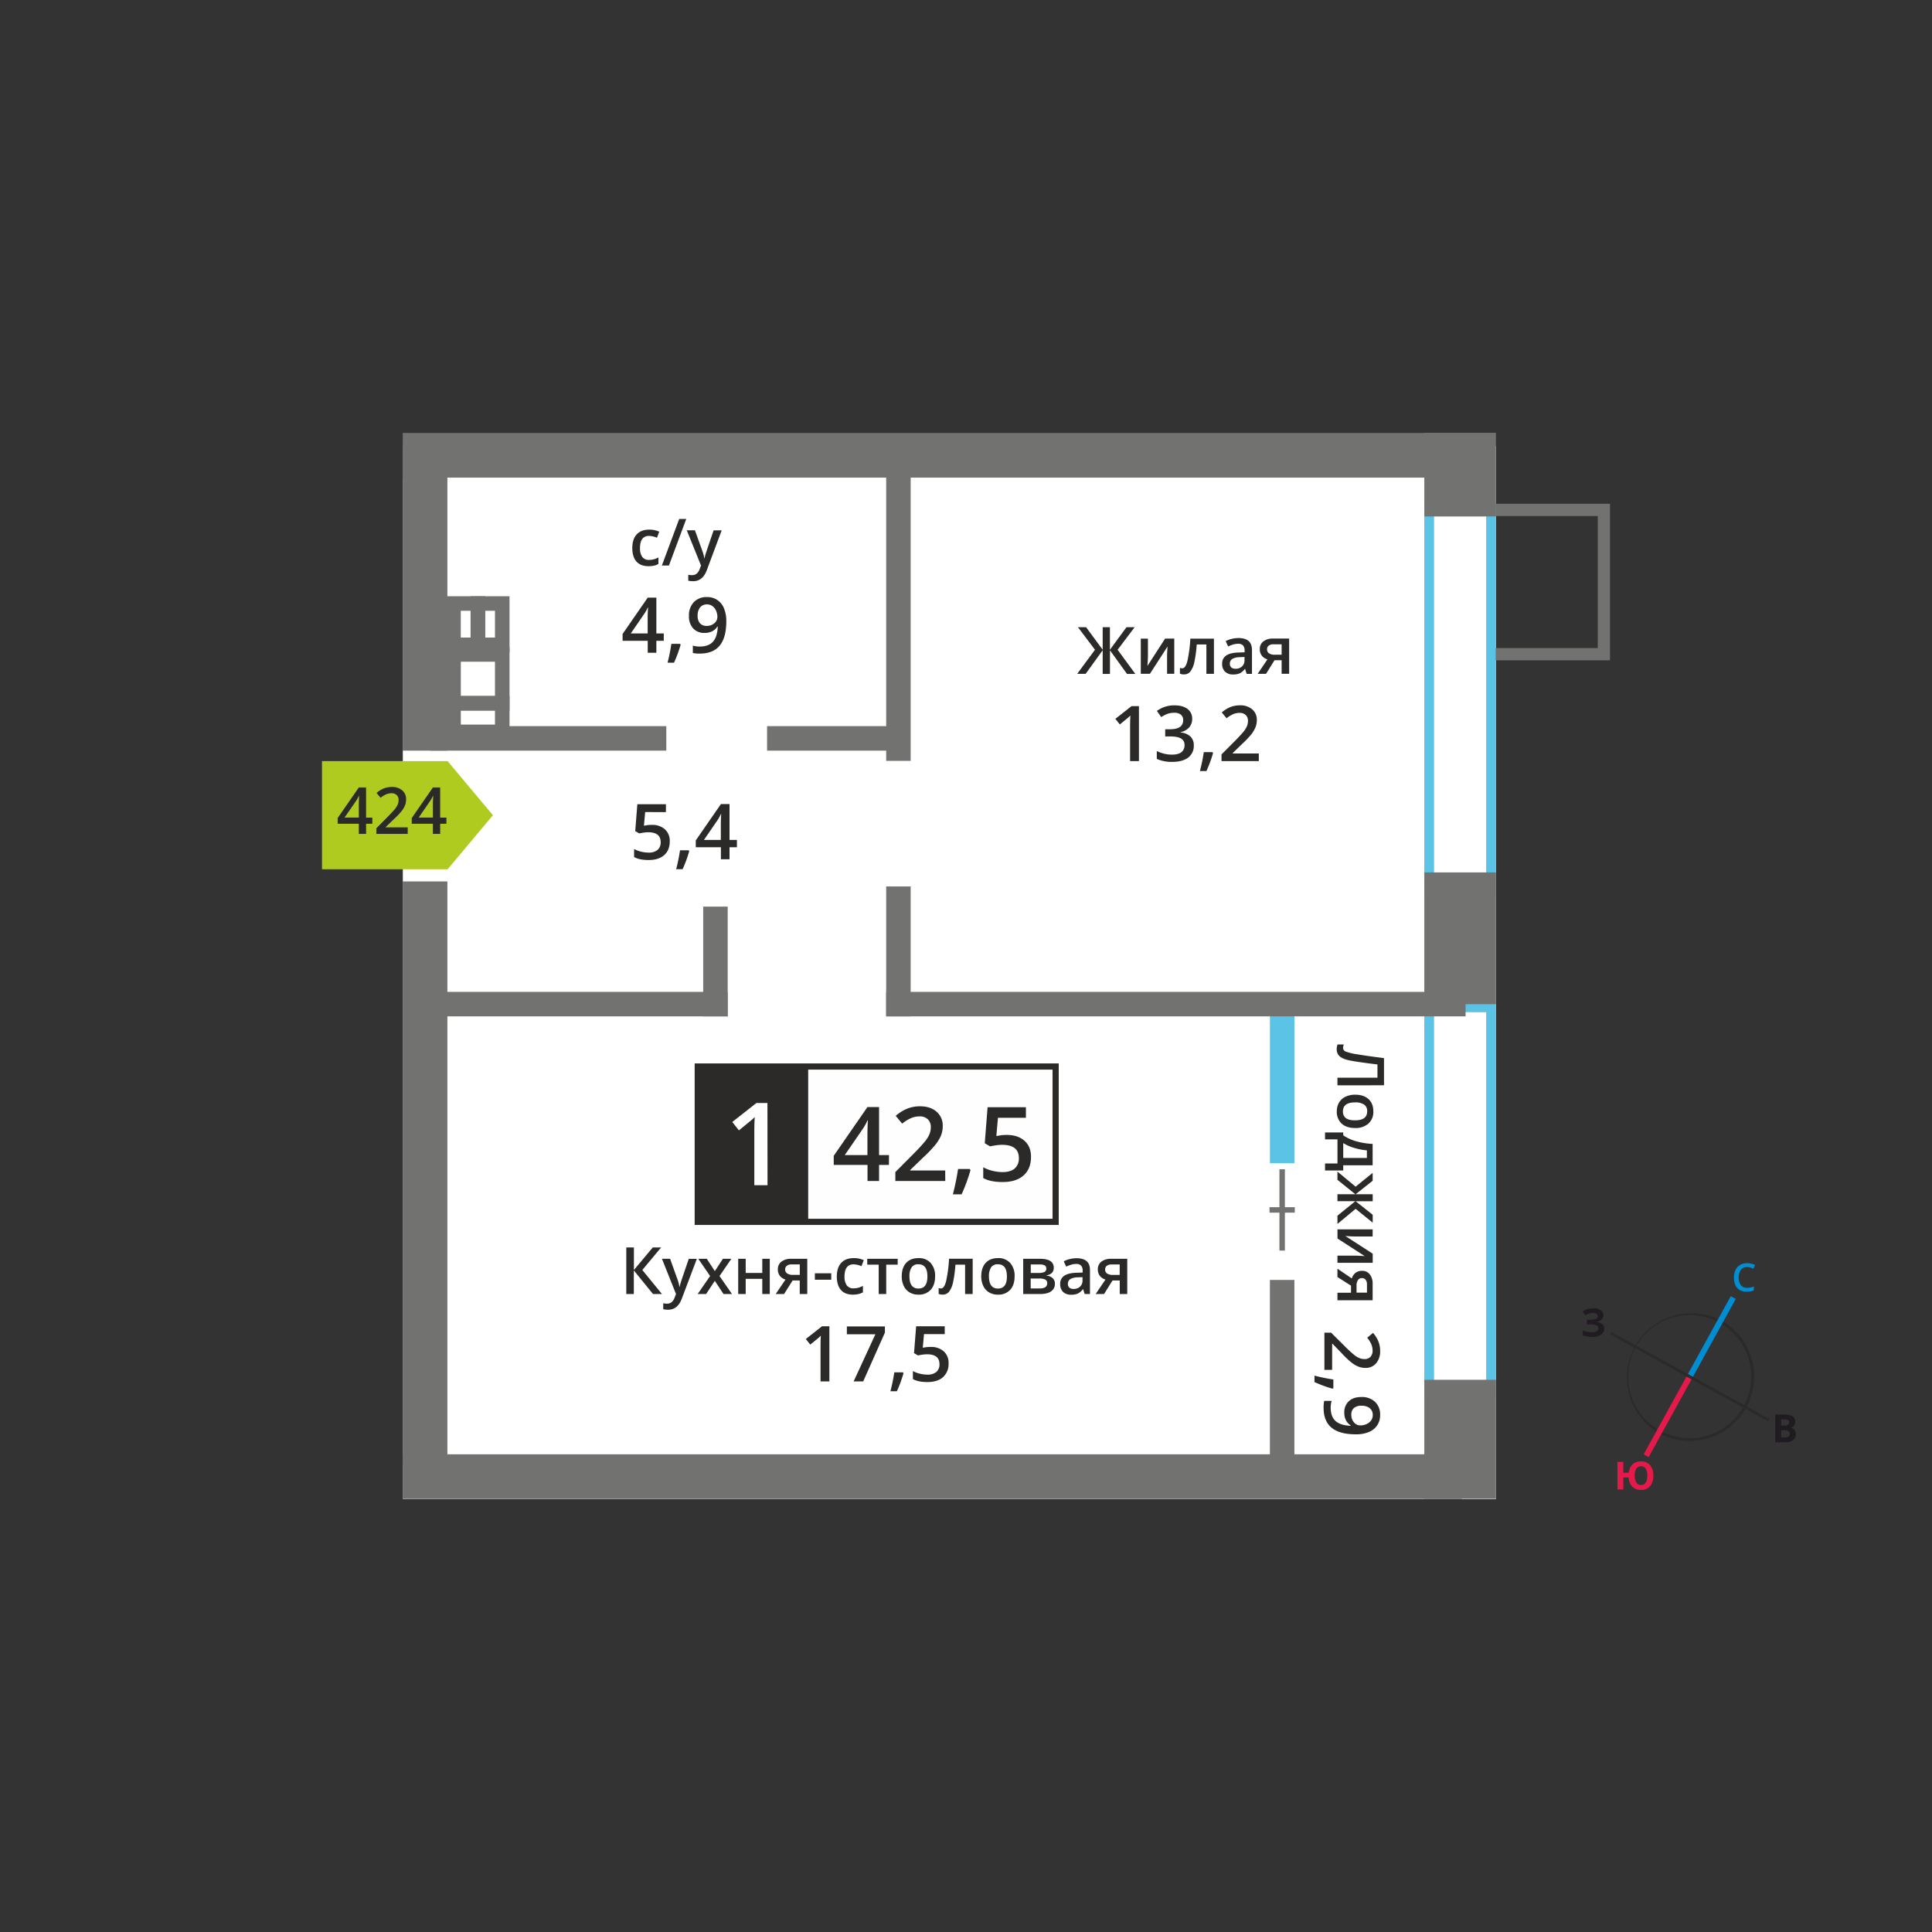 <svg id="Layer_1" data-name="Layer 1" xmlns="http://www.w3.org/2000/svg" width="1200" height="1200" viewBox="0 0 1200 1200">
  <rect x="0" y="0" width="1200" height="1200" fill="#333333" stroke="none"/>
  <defs>
    <style>
      .cls-1 {
        fill: #2b2a29;
      }

      .cls-2 {
        fill: #008dd2;
      }

      .cls-3 {
        fill: #e51a4b;
      }

      .cls-4 {
        fill: #1f1b20;
      }

      .cls-5 {
        fill: #fff;
      }

      .cls-6, .cls-7 {
        fill: #5bc4e6;
      }

      .cls-10, .cls-7, .cls-9 {
        fill-rule: evenodd;
      }

      .cls-8, .cls-9 {
        fill: #727271;
      }

      .cls-10 {
        fill: #b0cb1f;
      }

      .cls-11 {
        fill: #fefefe;
      }
    </style>
  </defs>
  <g>
    <path class="cls-1" d="M1086.23,844.43a38.23,38.23,0,1,0-55.16,44.12l0,0A38.23,38.23,0,0,0,1083,873.51l0,0a38.12,38.12,0,0,0,3.22-29M1068.81,820a40,40,0,0,1,15.74,54.34l0,.06a40,40,0,0,1-54.29,15.68l-.07,0a40,40,0,0,1,38.66-70Z"/>
    <polygon class="cls-2" points="1078.11 806.81 1051.06 855.93 1047.96 854.21 1075 805.09 1078.11 806.81"/>
    <polygon class="cls-3" points="1020.91 903.32 1047.96 854.21 1051.06 855.93 1024.02 905.04 1020.91 903.32"/>
    <polygon class="cls-1" points="1000.83 827.24 1049.94 854.29 1049.08 855.84 999.97 828.8 1000.83 827.24"/>
    <polygon class="cls-1" points="1098.19 882.89 1049.08 855.84 1049.94 854.29 1099.05 881.33 1098.19 882.89"/>
    <path class="cls-2" d="M1085.09,787a4.66,4.66,0,0,0-3.82,1.71,9,9,0,0,0,0,9.53,4.73,4.73,0,0,0,3.87,1.62,10.59,10.59,0,0,0,2.12-.21c.68-.15,1.39-.34,2.13-.56v2.42a12.92,12.92,0,0,1-4.59.76,7.34,7.34,0,0,1-5.81-2.29q-2-2.28-2-6.55a10.51,10.51,0,0,1,1-4.69,7,7,0,0,1,2.84-3.08,8.56,8.56,0,0,1,4.37-1.08,10.86,10.86,0,0,1,4.88,1.11l-1,2.34a13,13,0,0,0-1.84-.72,6.59,6.59,0,0,0-2-.31"/>
    <path class="cls-3" d="M1015.36,916.54a7.79,7.79,0,0,0,1,4.34,3.28,3.28,0,0,0,2.89,1.47c2.6,0,3.91-1.94,3.91-5.81a7.9,7.9,0,0,0-1-4.34,3.23,3.23,0,0,0-2.89-1.47,3.3,3.3,0,0,0-2.92,1.47,7.72,7.72,0,0,0-1,4.34m11.54,0a9.76,9.76,0,0,1-2,6.55,7.11,7.11,0,0,1-5.69,2.32,7.25,7.25,0,0,1-5.36-2,8.87,8.87,0,0,1-2.26-5.71h-3.3v7.42h-3.64V908h3.64v6.74h3.37a8.16,8.16,0,0,1,2.34-5.2,7.33,7.33,0,0,1,5.23-1.81,7.06,7.06,0,0,1,5.69,2.31A9.8,9.8,0,0,1,1026.9,916.54Z"/>
    <path class="cls-4" d="M1106.3,888.34v4.49h2.38a3.56,3.56,0,0,0,2.23-.58,2.13,2.13,0,0,0,.72-1.77c0-1.42-1-2.14-3.07-2.14Zm0-2.89h2.13a3.82,3.82,0,0,0,2.14-.46,1.7,1.7,0,0,0,.67-1.52,1.52,1.52,0,0,0-.73-1.42,4.59,4.59,0,0,0-2.29-.43h-1.92Zm-3.64-6.82H1108a10.39,10.39,0,0,1,5.32,1A3.63,3.63,0,0,1,1115,883a4.19,4.19,0,0,1-.72,2.53,2.88,2.88,0,0,1-1.93,1.19v.11a3.81,3.81,0,0,1,2.36,1.37,4.95,4.95,0,0,1-1,6.33,7.32,7.32,0,0,1-4.61,1.32h-6.44Z"/>
    <path class="cls-4" d="M995.91,816.9a3.57,3.57,0,0,1-1.18,2.75,5.78,5.78,0,0,1-3.19,1.37v.07a6.47,6.47,0,0,1,3.63,1.31,3.46,3.46,0,0,1,1.27,2.79,4.35,4.35,0,0,1-1.93,3.75,9,9,0,0,1-5.32,1.38,16.42,16.42,0,0,1-6.08-.93v-3.06a11.11,11.11,0,0,0,2.59.82,14.11,14.11,0,0,0,2.78.3q4.35,0,4.35-2.53a1.93,1.93,0,0,0-1.4-1.75,10.85,10.85,0,0,0-4.12-.61h-1.62v-2.84h1.45a11.28,11.28,0,0,0,4-.52,1.78,1.78,0,0,0,1.25-1.72,1.62,1.62,0,0,0-.78-1.41,4.29,4.29,0,0,0-2.35-.52,8.74,8.74,0,0,0-4.69,1.4L983,814.51a11.13,11.13,0,0,1,3.12-1.43,13.9,13.9,0,0,1,3.66-.45,7.68,7.68,0,0,1,4.49,1.18,3.6,3.6,0,0,1,1.68,3.09"/>
  </g>
  <g>
    <rect class="cls-5" x="250.2" y="277.12" width="678.94" height="654.06"/>
    <g>
      <g>
        <path class="cls-1" d="M411.15,803.74h-5.56l-11.91-14.66v14.66H389V774.82h4.73v14l11.71-14h5.18l-11.67,14Z"/>
        <path class="cls-1" d="M411.15,781.86h5.06l4.45,12.41a24.19,24.19,0,0,1,1.35,5h.16a19.17,19.17,0,0,1,.65-2.64q.46-1.54,5-14.75h5l-9.36,24.79q-2.55,6.83-8.51,6.83a13,13,0,0,1-3-.34v-3.68a10.73,10.73,0,0,0,2.39.24q3.36,0,4.73-3.9l.81-2.06Z"/>
        <path class="cls-1" d="M441.06,792.57l-7.34-10.71H439l5,7.66,5-7.66h5.26l-7.36,10.71,7.74,11.17h-5.26l-5.4-8.19-5.39,8.19h-5.26Z"/>
        <path class="cls-1" d="M463.16,781.86v8.79h10.31v-8.79h4.65v21.88h-4.65v-9.43H463.16v9.43h-4.65V781.86Z"/>
        <path class="cls-1" d="M487,803.74h-5.2l6.09-9a6.53,6.53,0,0,1-3.48-2.26,6.38,6.38,0,0,1-1.27-4,5.85,5.85,0,0,1,2.22-4.86,9.53,9.53,0,0,1,6.05-1.75h10v21.88h-4.67v-8.42H492.3Zm.67-15.23A2.82,2.82,0,0,0,489,791a6.15,6.15,0,0,0,3.43.84h4.33v-6.49h-5.06a4.61,4.61,0,0,0-2.94.82A2.76,2.76,0,0,0,487.67,788.51Z"/>
        <path class="cls-1" d="M506.13,794.86v-4H516.3v4Z"/>
        <path class="cls-1" d="M529.89,804.14q-5,0-7.55-2.9t-2.58-8.32q0-5.52,2.7-8.49t7.81-3a14.76,14.76,0,0,1,6.23,1.28l-1.41,3.74a14.15,14.15,0,0,0-4.86-1.15q-5.68,0-5.68,7.54a9,9,0,0,0,1.41,5.53,4.9,4.9,0,0,0,4.15,1.85,11.84,11.84,0,0,0,5.87-1.54v4a9,9,0,0,1-2.66,1.05A15.94,15.94,0,0,1,529.89,804.14Z"/>
        <path class="cls-1" d="M557.57,781.86v3.64h-7.12v18.24h-4.67V785.5h-7.12v-3.64Z"/>
      </g>
      <g>
        <path class="cls-1" d="M580.81,792.76q0,5.37-2.75,8.37a9.86,9.86,0,0,1-7.66,3,10.44,10.44,0,0,1-5.42-1.39,9.07,9.07,0,0,1-3.62-4,13.47,13.47,0,0,1-1.27-6q0-5.31,2.73-8.31t7.7-3a9.68,9.68,0,0,1,7.52,3A11.85,11.85,0,0,1,580.81,792.76Zm-15.93,0q0,7.59,5.6,7.58t5.54-7.58q0-7.49-5.58-7.49a4.75,4.75,0,0,0-4.24,1.93A9.87,9.87,0,0,0,564.88,792.76Z"/>
        <path class="cls-1" d="M604.13,803.74h-4.69V785.5h-6a76.8,76.8,0,0,1-1.49,11,14.36,14.36,0,0,1-2.46,5.78,4.88,4.88,0,0,1-3.92,1.82,6.62,6.62,0,0,1-2.56-.43V800a4,4,0,0,0,1.47.28q2,0,3.17-4.54a84.83,84.83,0,0,0,1.81-13.9h14.7Z"/>
        <path class="cls-1" d="M630.19,792.76q0,5.37-2.75,8.37a9.86,9.86,0,0,1-7.66,3,10.44,10.44,0,0,1-5.42-1.39,9.07,9.07,0,0,1-3.62-4,13.61,13.61,0,0,1-1.27-6q0-5.31,2.73-8.31t7.7-3a9.66,9.66,0,0,1,7.52,3A11.85,11.85,0,0,1,630.19,792.76Zm-15.93,0q0,7.59,5.6,7.58t5.54-7.58q0-7.49-5.58-7.49a4.75,4.75,0,0,0-4.24,1.93A9.87,9.87,0,0,0,614.26,792.76Z"/>
        <path class="cls-1" d="M654.52,787.46q0,3.88-4.53,4.69v.16a6.51,6.51,0,0,1,3.88,1.6,4.49,4.49,0,0,1,1.34,3.38,5.47,5.47,0,0,1-2.36,4.78c-1.58,1.12-3.87,1.67-6.87,1.67H635.53V781.86h10.41Q654.52,781.86,654.52,787.46Zm-4.65.4a2,2,0,0,0-1-1.89,6.22,6.22,0,0,0-3-.59h-5.64v5.27h4.94a8.09,8.09,0,0,0,3.55-.61A2.22,2.22,0,0,0,649.87,787.86Zm.58,9.16a2.34,2.34,0,0,0-1.23-2.25,8,8,0,0,0-3.68-.66h-5.36v6.19h5.48Q650.45,800.3,650.45,797Z"/>
        <path class="cls-1" d="M673.69,803.74l-.93-3h-.15a9,9,0,0,1-3.19,2.72,10.1,10.1,0,0,1-4.11.72,7,7,0,0,1-5-1.74,6.5,6.5,0,0,1-1.81-4.93,5.8,5.8,0,0,1,2.51-5.1q2.52-1.73,7.66-1.88l3.78-.12V789.2a4.41,4.41,0,0,0-1-3.13,4,4,0,0,0-3-1,10.47,10.47,0,0,0-3.22.49,24.12,24.12,0,0,0-3,1.17l-1.5-3.32a16.33,16.33,0,0,1,3.89-1.42,18.15,18.15,0,0,1,4-.48c2.78,0,4.88.6,6.3,1.82S677,786.41,677,789v14.74Zm-6.92-3.16a5.71,5.71,0,0,0,4.06-1.42,5.09,5.09,0,0,0,1.54-4v-1.9l-2.81.12a9.68,9.68,0,0,0-4.78,1.09,3.36,3.36,0,0,0-1.49,3,2.94,2.94,0,0,0,.87,2.27A3.76,3.76,0,0,0,666.77,800.58Z"/>
        <path class="cls-1" d="M685.74,803.74h-5.2l6.09-9a6.6,6.6,0,0,1-3.48-2.26,6.44,6.44,0,0,1-1.27-4,5.85,5.85,0,0,1,2.22-4.86,9.58,9.58,0,0,1,6.06-1.75h10v21.88h-4.67v-8.42H691Zm.68-15.23a2.81,2.81,0,0,0,1.27,2.52,6.18,6.18,0,0,0,3.43.84h4.34v-6.49h-5.07a4.65,4.65,0,0,0-2.94.82A2.76,2.76,0,0,0,686.42,788.51Z"/>
      </g>
      <g>
        <path class="cls-1" d="M515.14,858h-5.49V835.89c0-2.64.06-4.72.19-6.27-.36.38-.8.79-1.32,1.24s-2.27,1.89-5.25,4.3l-2.76-3.48,10.05-7.9h4.58Z"/>
        <path class="cls-1" d="M530.22,858l13.51-29.28H526v-4.84h23.63v3.83L536.15,858Z"/>
        <path class="cls-1" d="M561.18,852.92a78.18,78.18,0,0,1-4.11,11.2h-4a116.75,116.75,0,0,0,2.4-11.73h5.4Z"/>
        <path class="cls-1" d="M578,836.61a11.68,11.68,0,0,1,8.18,2.74,9.54,9.54,0,0,1,3,7.45,10.89,10.89,0,0,1-3.43,8.54q-3.42,3.07-9.73,3.08-5.73,0-9-1.85v-5a16.34,16.34,0,0,0,4.35,1.66,19.64,19.64,0,0,0,4.56.58,8.5,8.5,0,0,0,5.65-1.65,6.06,6.06,0,0,0,1.94-4.86q0-6.14-7.8-6.13a22,22,0,0,0-2.72.22q-1.6.23-2.82.51l-2.46-1.45,1.31-16.69h17.76v4.89H573.92l-.77,8.46c.54-.1,1.21-.21,2-.33A18.06,18.06,0,0,1,578,836.61Z"/>
      </g>
      <g>
        <path class="cls-1" d="M680.11,403.58l-10.57-14h5.07l10.29,14v-14h4.49v14l10.28-14h5.07l-10.57,14,11,15H700l-10.58-14.66v14.66H684.9V403.88l-10.59,14.66h-5.26Z"/>
        <path class="cls-1" d="M713,396.66v11.21q0,2-.32,5.76l11-17h5.68v21.88h-4.47v-11c0-.61,0-1.59.11-2.95s.13-2.35.19-3l-10.94,16.94h-5.68V396.66Z"/>
        <path class="cls-1" d="M754,418.54h-4.69V400.3h-6a77.22,77.22,0,0,1-1.49,11,14.37,14.37,0,0,1-2.46,5.77,4.85,4.85,0,0,1-3.92,1.82,6.62,6.62,0,0,1-2.56-.43v-3.64a4.24,4.24,0,0,0,1.47.27q2,0,3.17-4.54a84.67,84.67,0,0,0,1.81-13.89H754Z"/>
        <path class="cls-1" d="M774.3,418.54l-.93-3.05h-.16a8.9,8.9,0,0,1-3.18,2.72,10.11,10.11,0,0,1-4.12.72,6.94,6.94,0,0,1-5-1.74,6.49,6.49,0,0,1-1.81-4.92,5.78,5.78,0,0,1,2.51-5.11c1.67-1.15,4.23-1.77,7.66-1.88l3.77-.12V404a4.44,4.44,0,0,0-1-3.14,4,4,0,0,0-3-1,10.54,10.54,0,0,0-3.23.5,26.35,26.35,0,0,0-3,1.16l-1.51-3.32a16.57,16.57,0,0,1,3.9-1.42,18.08,18.08,0,0,1,4-.48q4.17,0,6.3,1.82c1.42,1.21,2.12,3.12,2.12,5.72v14.74Zm-6.92-3.17a5.77,5.77,0,0,0,4.06-1.41,5.16,5.16,0,0,0,1.54-4v-1.9l-2.81.12a9.64,9.64,0,0,0-4.78,1.1,3.32,3.32,0,0,0-1.5,3,2.92,2.92,0,0,0,.87,2.27A3.78,3.78,0,0,0,767.38,415.37Z"/>
        <path class="cls-1" d="M786.35,418.54h-5.2l6.09-9a6.54,6.54,0,0,1-3.48-2.27,6.38,6.38,0,0,1-1.27-4.05,5.82,5.82,0,0,1,2.22-4.85,9.47,9.47,0,0,1,6-1.75h10v21.88h-4.67v-8.43h-4.41ZM787,403.3a2.84,2.84,0,0,0,1.28,2.53,6.15,6.15,0,0,0,3.43.84h4.33v-6.49H791a4.68,4.68,0,0,0-2.94.81A2.76,2.76,0,0,0,787,403.3Z"/>
      </g>
      <g>
        <path class="cls-1" d="M707.41,472.74h-5.49V450.68q0-3.94.19-6.26c-.36.37-.8.79-1.32,1.24s-2.28,1.88-5.25,4.3l-2.76-3.48,10.05-7.9h4.58Z"/>
        <path class="cls-1" d="M740.48,446.43a7.87,7.87,0,0,1-1.9,5.41,9.51,9.51,0,0,1-5.32,2.91v.19a10.26,10.26,0,0,1,6.17,2.56,7.31,7.31,0,0,1,2.05,5.43,9,9,0,0,1-3.48,7.61q-3.48,2.67-9.91,2.67a22.33,22.33,0,0,1-9.58-1.84v-4.89a21.72,21.72,0,0,0,4.6,1.66,20,20,0,0,0,4.68.58q4,0,5.93-1.47a5.32,5.32,0,0,0,2-4.55,4.33,4.33,0,0,0-2.18-4c-1.44-.86-3.72-1.29-6.82-1.29h-3v-4.46h3q8.18,0,8.18-5.66a4.19,4.19,0,0,0-1.43-3.39,6.44,6.44,0,0,0-4.21-1.19,12.63,12.63,0,0,0-3.74.55,17.9,17.9,0,0,0-4.25,2.14l-2.69-3.83a17.91,17.91,0,0,1,10.92-3.46q5.16,0,8.06,2.22A7.29,7.29,0,0,1,740.48,446.43Z"/>
        <path class="cls-1" d="M753.45,467.72a78.93,78.93,0,0,1-4.11,11.19h-4.05a113.14,113.14,0,0,0,2.41-11.73h5.4Z"/>
        <path class="cls-1" d="M781.87,472.74H758.71v-4.16l8.81-8.85q3.9-4,5.17-5.67a13.47,13.47,0,0,0,1.86-3.14,8.5,8.5,0,0,0,.59-3.16,4.81,4.81,0,0,0-1.39-3.64,5.34,5.34,0,0,0-3.85-1.34,10.35,10.35,0,0,0-3.8.73,17.6,17.6,0,0,0-4.24,2.62l-3-3.63a19.26,19.26,0,0,1,5.54-3.41,16.21,16.21,0,0,1,5.73-1,11.26,11.26,0,0,1,7.64,2.49,8.39,8.39,0,0,1,2.87,6.69,11.67,11.67,0,0,1-.83,4.4A17.92,17.92,0,0,1,777.3,456a57.7,57.7,0,0,1-5.72,6l-5.93,5.75v.24h16.22Z"/>
      </g>
      <g>
        <path class="cls-1" d="M402.86,351.67q-5,0-7.55-2.9t-2.58-8.32q0-5.52,2.7-8.49t7.8-3a14.63,14.63,0,0,1,6.24,1.29L408.06,334a14,14,0,0,0-4.86-1.15q-5.68,0-5.68,7.54a9.07,9.07,0,0,0,1.41,5.53,4.91,4.91,0,0,0,4.15,1.85,11.85,11.85,0,0,0,5.87-1.55v4.06a9.12,9.12,0,0,1-2.66,1.05A16,16,0,0,1,402.86,351.67Z"/>
        <path class="cls-1" d="M426.24,322.34l-10.76,28.93h-4.39l10.78-28.93Z"/>
        <path class="cls-1" d="M426.58,329.39h5.06l4.46,12.4a23.43,23.43,0,0,1,1.34,5h.16a21.68,21.68,0,0,1,.65-2.64q.48-1.56,5-14.75h5L439,354.18q-2.56,6.82-8.51,6.82a13.68,13.68,0,0,1-3-.33V357a10.86,10.86,0,0,0,2.4.23c2.24,0,3.81-1.29,4.72-3.89l.81-2.06Z"/>
      </g>
      <g>
        <path class="cls-1" d="M412.28,398h-4.61v7.45h-5.35V398H386.71v-4.23l15.61-22.58h5.35v22.25h4.61Zm-10-4.56v-8.57q0-4.59.24-7.51h-.19a26.1,26.1,0,0,1-2.06,3.74l-8.48,12.34Z"/>
        <path class="cls-1" d="M422.75,400.44a77.94,77.94,0,0,1-4.12,11.19h-4A113.14,113.14,0,0,0,417,399.9h5.4Z"/>
        <path class="cls-1" d="M451.12,385.88q0,10.1-4.07,15.07t-12.24,5a18.76,18.76,0,0,1-4.47-.37V401a15.42,15.42,0,0,0,4.19.59c3.7,0,6.47-1,8.29-3s2.82-5.13,3-9.4h-.28a8.29,8.29,0,0,1-3.33,3,10.5,10.5,0,0,1-4.57.93,9.19,9.19,0,0,1-7.12-2.82,11,11,0,0,1-2.6-7.76,11.84,11.84,0,0,1,3-8.52,10.75,10.75,0,0,1,8.19-3.17,10.94,10.94,0,0,1,10.54,6.93A20.21,20.21,0,0,1,451.12,385.88ZM439.2,375.41a5.31,5.31,0,0,0-4.37,1.86,8.06,8.06,0,0,0-1.52,5.22,6.88,6.88,0,0,0,1.41,4.59,5.31,5.31,0,0,0,4.29,1.67,6.88,6.88,0,0,0,4.68-1.65,5,5,0,0,0,1.89-3.88,9.38,9.38,0,0,0-.81-3.89,6.91,6.91,0,0,0-2.25-2.87A5.52,5.52,0,0,0,439.2,375.41Z"/>
      </g>
      <g>
        <path class="cls-1" d="M404.84,512.36A11.69,11.69,0,0,1,413,515.1a9.55,9.55,0,0,1,3,7.45c0,3.65-1.14,6.49-3.42,8.54s-5.53,3.08-9.73,3.08q-5.73,0-9-1.85v-5a16.4,16.4,0,0,0,4.34,1.66,19.82,19.82,0,0,0,4.56.59,8.53,8.53,0,0,0,5.66-1.66,6.06,6.06,0,0,0,1.94-4.86q0-6.14-7.81-6.13a20.39,20.39,0,0,0-2.71.23c-1.07.14-2,.31-2.83.5l-2.45-1.45,1.31-16.69h17.76v4.89H400.73l-.78,8.46,2-.33A18.2,18.2,0,0,1,404.84,512.36Z"/>
        <path class="cls-1" d="M428.09,528.67a79.43,79.43,0,0,1-4.11,11.2h-4a116.75,116.75,0,0,0,2.4-11.73h5.4Z"/>
        <path class="cls-1" d="M457.72,526.24h-4.6v7.46h-5.35v-7.46H432.16V522l15.61-22.57h5.35v22.25h4.6Zm-10-4.55v-8.58q0-4.58.23-7.5h-.18a27.72,27.72,0,0,1-2.06,3.74l-8.48,12.34Z"/>
      </g>
      <rect class="cls-6" x="788.77" y="631.04" width="15.21" height="91.47"/>
      <path class="cls-7" d="M890.72,317.46V550.11h32.37V317.46ZM884.65,556.6V311h44.51V556.6Z"/>
      <path class="cls-7" d="M890.72,628.72V861.37h32.37V628.72Zm-6.07,239.14V622.22h44.51V867.86Z"/>
      <rect class="cls-8" x="884.66" y="268.82" width="44.5" height="51.97"/>
      <rect class="cls-8" x="884.66" y="857" width="44.5" height="73.95"/>
      <rect class="cls-8" x="884.66" y="541.87" width="44.5" height="81.86"/>
      <rect class="cls-8" x="250.13" y="903.29" width="657.83" height="27.75"/>
      <rect class="cls-8" x="250.13" y="268.91" width="642.64" height="27.75"/>
      <polygon class="cls-9" points="1000 402.53 1000 410.13 992.39 410.13 928.98 410.13 928.98 402.53 992.39 402.53 992.39 320.51 928.98 320.51 928.98 312.9 992.39 312.9 1000 312.9 1000 320.51 1000 402.53"/>
      <rect class="cls-8" x="250.13" y="277.12" width="27.75" height="189.11"/>
      <rect class="cls-8" x="250.13" y="547.48" width="27.75" height="362.22"/>
      <rect class="cls-8" x="550.42" y="616.07" width="359.88" height="15.21"/>
      <rect class="cls-8" x="267.22" y="616.07" width="184.76" height="15.21"/>
      <rect class="cls-8" x="267.22" y="451.02" width="146.63" height="15.21"/>
      <rect class="cls-8" x="476.44" y="451.02" width="85.04" height="15.21"/>
      <rect class="cls-8" x="788.76" y="794.99" width="15.21" height="115.85"/>
      <rect class="cls-8" x="550.42" y="550.59" width="15.21" height="80.69"/>
      <rect class="cls-8" x="550.42" y="287.79" width="15.21" height="184.8"/>
      <rect class="cls-8" x="436.77" y="563.12" width="15.21" height="68.17"/>
      <rect class="cls-8" x="794.68" y="726.26" width="3.39" height="50.5"/>
      <rect class="cls-8" x="788.52" y="749.81" width="15.7" height="3.39"/>
      <g>
        <path class="cls-1" d="M822.61,850.87V827.73h4.16l8.85,8.8a75.33,75.33,0,0,0,5.66,5.17,13.47,13.47,0,0,0,3.14,1.86,8.44,8.44,0,0,0,3.15.58,4.78,4.78,0,0,0,3.64-1.39,5.29,5.29,0,0,0,1.33-3.84,10.29,10.29,0,0,0-.72-3.79,17.92,17.92,0,0,0-2.62-4.24l3.62-3a19,19,0,0,1,3.41,5.53,16.2,16.2,0,0,1,1,5.72,11.23,11.23,0,0,1-2.49,7.63,8.39,8.39,0,0,1-6.69,2.87,11.81,11.81,0,0,1-4.39-.82,18,18,0,0,1-4.28-2.55,58.4,58.4,0,0,1-6-5.71l-5.74-5.93h-.23v16.21Z"/>
        <path class="cls-1" d="M827.63,862.54a79.33,79.33,0,0,1-11.18-4.11v-4a113.33,113.33,0,0,0,11.72,2.4v5.4Z"/>
        <path class="cls-1" d="M842.18,890.88q-10.09,0-15.06-4.06t-5-12.24a18.72,18.72,0,0,1,.37-4.46h4.6a15.38,15.38,0,0,0-.58,4.18q0,5.57,3,8.29c2,1.82,5.12,2.82,9.39,3v-.28a8.36,8.36,0,0,1-3-3.33,10.49,10.49,0,0,1-.93-4.56,9.16,9.16,0,0,1,2.83-7.12q2.82-2.6,7.75-2.59a11.87,11.87,0,0,1,8.51,3,10.76,10.76,0,0,1,3.16,8.18,11.28,11.28,0,0,1-1.78,6.35,11.39,11.39,0,0,1-5.14,4.18A20.19,20.19,0,0,1,842.18,890.88ZM852.64,879a5.29,5.29,0,0,0-1.86-4.36,8.06,8.06,0,0,0-5.22-1.52A6.87,6.87,0,0,0,841,874.5a5.28,5.28,0,0,0-1.67,4.29,6.87,6.87,0,0,0,1.65,4.67,5,5,0,0,0,3.88,1.89,9.45,9.45,0,0,0,3.89-.81,7,7,0,0,0,2.85-2.25A5.46,5.46,0,0,0,852.64,879Z"/>
      </g>
      <polygon class="cls-10" points="278.03 472.75 278.03 472.77 292.09 489.55 306.17 506.34 292.09 523.13 278.03 539.91 278.03 539.92 278.01 539.92 200 539.92 200 472.75 278.01 472.75 278.03 472.75"/>
      <g>
        <path class="cls-1" d="M231.26,511.66h-3.88v6.28h-4.51v-6.28H209.72V508.1l13.15-19h4.51v18.74h3.88Zm-8.39-3.84V500.6q0-3.86.2-6.32h-.16a22.91,22.91,0,0,1-1.73,3.15L214,507.82Z"/>
        <path class="cls-1" d="M253.24,517.94h-19.5v-3.5l7.42-7.46q3.28-3.37,4.36-4.78a11.77,11.77,0,0,0,1.56-2.64,7.14,7.14,0,0,0,.49-2.66,4.05,4.05,0,0,0-1.17-3.07,4.47,4.47,0,0,0-3.23-1.12,8.55,8.55,0,0,0-3.2.61,14.8,14.8,0,0,0-3.58,2.2l-2.5-3a16.32,16.32,0,0,1,4.67-2.88,13.72,13.72,0,0,1,4.82-.84,9.54,9.54,0,0,1,6.44,2.09,7.1,7.1,0,0,1,2.42,5.64,9.87,9.87,0,0,1-.7,3.71,15.1,15.1,0,0,1-2.14,3.61,50,50,0,0,1-4.82,5l-5,4.84v.2h13.66Z"/>
        <path class="cls-1" d="M277.28,511.66H273.4v6.28h-4.51v-6.28H255.74V508.1l13.15-19h4.51v18.74h3.88Zm-8.39-3.84V500.6q0-3.86.2-6.32h-.16a20.93,20.93,0,0,1-1.73,3.15l-7.14,10.39Z"/>
      </g>
      <g>
        <path class="cls-1" d="M830.71,674.11v-4.73h24.85v-8.22q-12.66-1.56-17.22-2.5T832,656a5.76,5.76,0,0,1-1.73-4.51,7.71,7.71,0,0,1,.5-2.75h3.93a5.49,5.49,0,0,0-.49,2.2,2.46,2.46,0,0,0,1.71,2.22,35.51,35.51,0,0,0,7.56,1.76q5.85,1,16.15,2.29v16.88Z"/>
        <path class="cls-1" d="M841.68,700.63q-5.35,0-8.36-2.74a9.82,9.82,0,0,1-3-7.65,10.41,10.41,0,0,1,1.39-5.42,9.13,9.13,0,0,1,4-3.62,13.59,13.59,0,0,1,6-1.26q5.31,0,8.3,2.73c2,1.81,3,4.38,3,7.69a9.63,9.63,0,0,1-3.06,7.51A11.8,11.8,0,0,1,841.68,700.63Zm0-15.91q-7.57,0-7.57,5.6t7.57,5.53q7.49,0,7.49-5.57a4.75,4.75,0,0,0-1.94-4.24A9.81,9.81,0,0,0,841.68,684.72Z"/>
        <path class="cls-1" d="M823,727v-4.33h7.73v-15H823v-4.29H834.3v1.78a27.29,27.29,0,0,0,8.08,3.71,43.6,43.6,0,0,0,10.19,1.63v13.28H834.3V727Zm11.32-7.77H849v-4.71a40.21,40.21,0,0,1-8-1.57A27.78,27.78,0,0,1,834.3,710Z"/>
        <path class="cls-1" d="M842,741.77h10.61v4.33H842l10.61,8.42v4.9L842,750.83l-11.28,9.37v-5.12l11.09-9H830.71v-4.33H841.8l-11.09-8.95v-5.1L842,737.07l10.58-8.58v4.9Z"/>
        <path class="cls-1" d="M852.57,768H841.36q-2,0-5.75-.31l17,11v5.67H830.71v-4.46h11c.6,0,1.59,0,2.94.1s2.35.14,3,.19l-16.92-10.93v-5.67h21.86Z"/>
        <path class="cls-1" d="M830.71,793.19V788l8.95,6.09a6.53,6.53,0,0,1,2.26-3.48,6.44,6.44,0,0,1,4.05-1.27,5.83,5.83,0,0,1,4.85,2.22,9.47,9.47,0,0,1,1.75,6.05v10H830.71v-4.67h8.42v-4.4Zm15.22.67a2.82,2.82,0,0,0-2.52,1.28,6.15,6.15,0,0,0-.84,3.43v4.32h6.48v-5.06a4.66,4.66,0,0,0-.81-2.93A2.76,2.76,0,0,0,845.93,793.86Z"/>
      </g>
      <path class="cls-8" d="M301.34,396h6.1V379.37h-6.1ZM312,405H292.3V370.34h24.18V405Z"/>
      <path class="cls-8" d="M296.82,405H277.17V370.34h24.17V405Zm-10.62-9h6.1V379.37h-6.1Z"/>
      <path class="cls-8" d="M281.71,402h34.77v39.36H277.2V402Zm25.73,9H286.23v21.28h21.21Z"/>
      <path class="cls-8" d="M286.23,450.05h21.21v-8.73H286.23Zm25.73,9H277.2V432.28h39.28v26.81Z"/>
      <rect class="cls-11" x="433.39" y="662.43" width="224.2" height="96.49"/>
      <path class="cls-1" d="M653.75,664.35H435.31V757H653.75Zm-220.36-3.84h224.2V760.84H431.47V660.51Z"/>
      <g>
        <path class="cls-1" d="M552.12,723.55H546v10h-7.17v-10H517.85v-5.67l20.93-30.26H546v29.82h6.17Zm-13.34-6.11v-11.5q0-6.13.31-10.05h-.25a35.16,35.16,0,0,1-2.76,5l-11.37,16.54Z"/>
        <path class="cls-1" d="M587.12,733.54h-31V728l11.81-11.88a101.15,101.15,0,0,0,6.94-7.59,18.08,18.08,0,0,0,2.49-4.22,11.36,11.36,0,0,0,.78-4.23,6.45,6.45,0,0,0-1.86-4.88,7.14,7.14,0,0,0-5.15-1.79,13.83,13.83,0,0,0-5.09,1,24,24,0,0,0-5.69,3.51l-4-4.85a25.71,25.71,0,0,1,7.43-4.58,21.68,21.68,0,0,1,7.67-1.35q6.39,0,10.25,3.34a11.31,11.31,0,0,1,3.85,9,15.81,15.81,0,0,1-1.11,5.89A23.86,23.86,0,0,1,581,711a77.81,77.81,0,0,1-7.66,8l-8,7.71v.31h21.74Z"/>
        <path class="cls-1" d="M602.78,726.81a105.5,105.5,0,0,1-5.51,15h-5.42a154,154,0,0,0,3.22-15.72h7.24Z"/>
        <path class="cls-1" d="M625.37,704.94q6.92,0,11,3.67t4,10q0,7.33-4.59,11.45t-13,4.12q-7.68,0-12.07-2.47V725a22.24,22.24,0,0,0,5.83,2.23,26.57,26.57,0,0,0,6.11.78q5,0,7.58-2.22a8.13,8.13,0,0,0,2.6-6.52q0-8.2-10.46-8.21a27.29,27.29,0,0,0-3.64.3c-1.44.2-2.7.42-3.79.67l-3.29-1.94,1.76-22.37h23.81v6.55H619.85l-1,11.34,2.68-.44A26.12,26.12,0,0,1,625.37,704.94Z"/>
      </g>
      <rect class="cls-1" x="433.39" y="662.43" width="68.59" height="96.49"/>
      <path class="cls-11" d="M476.72,736.17h-8.2v-33q0-5.9.27-9.36a26.65,26.65,0,0,1-2,1.85q-1.17,1-7.84,6.43l-4.12-5.2,15-11.81h6.84Z"/>
    </g>
  </g>
</svg>
